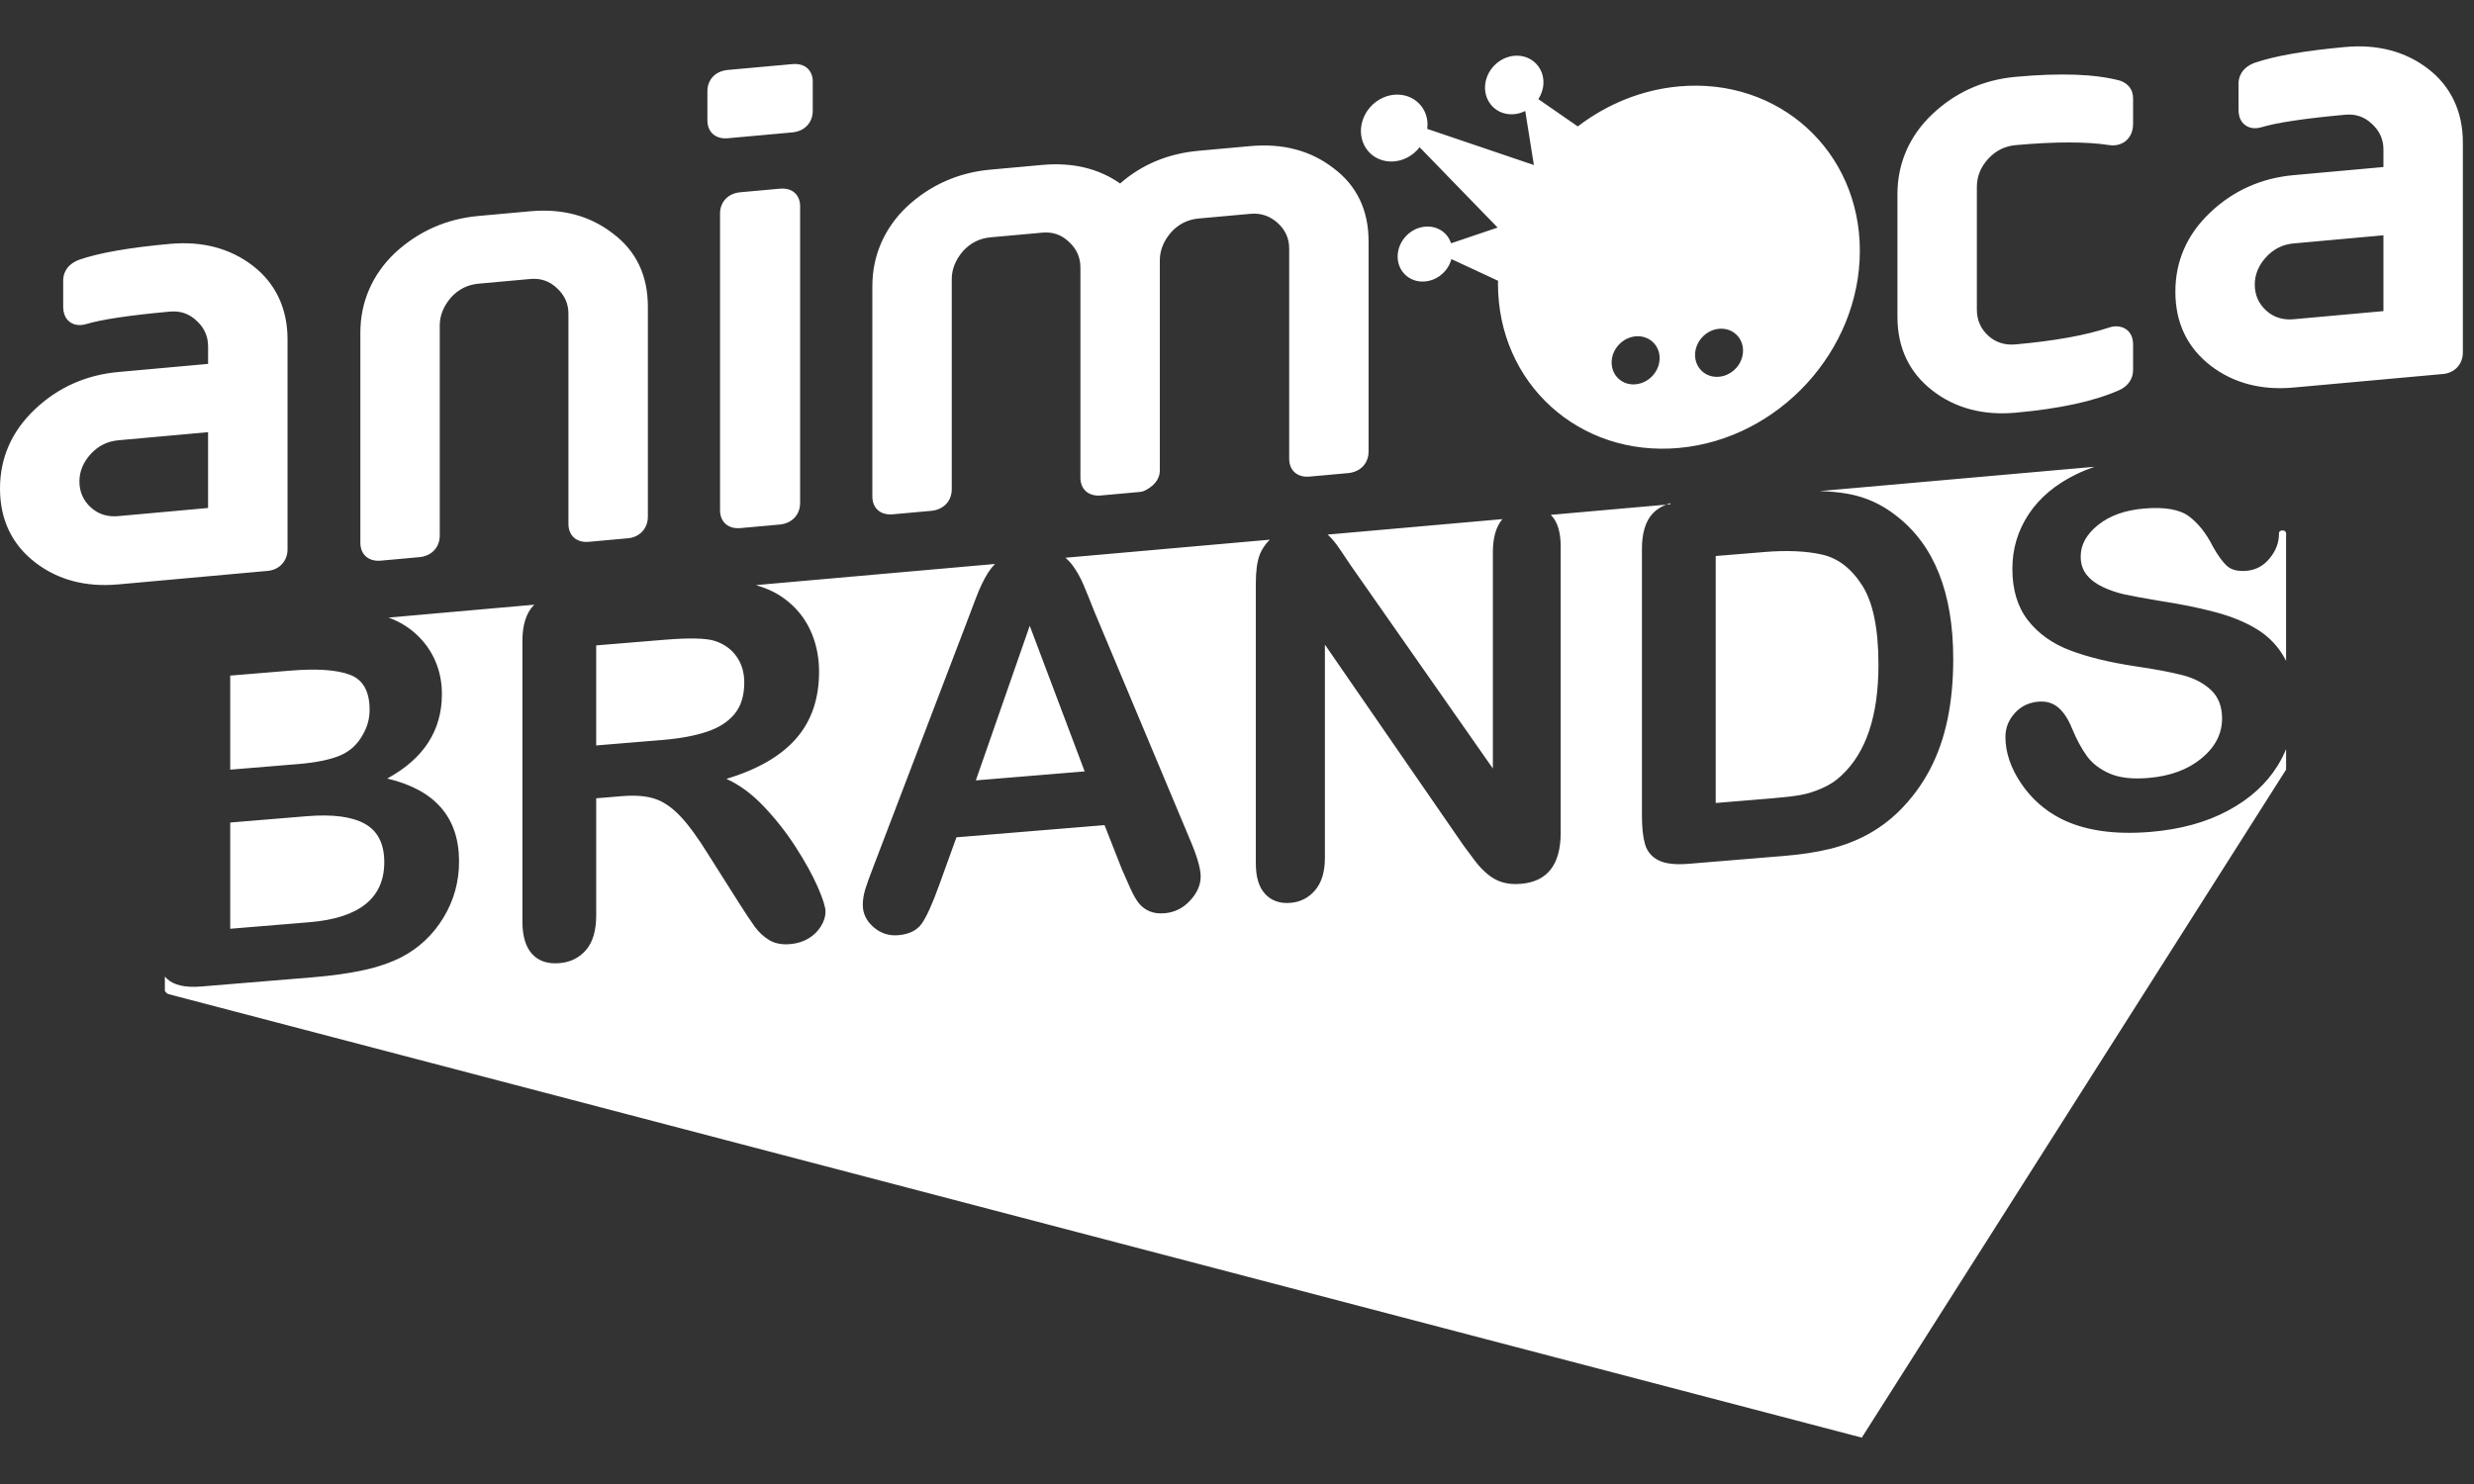 <?xml version="1.0" encoding="UTF-8"?> <svg xmlns="http://www.w3.org/2000/svg" xmlns:xlink="http://www.w3.org/1999/xlink" width="160px" height="96px" viewBox="0 0 160 96" version="1.1"><rect x="0" y="0" width="160" height="96" fill="#333333" stroke="none"/><title>Artboard</title><g id="Artboard" stroke="none" stroke-width="1" fill="none" fill-rule="evenodd"><g id="logo-animoca" transform="translate(0, 3)" fill="#FFFFFF"><path d="M47.071,5.943 L51.241,5.565 C52.031,5.494 52.563,4.933 52.563,4.171 L52.563,2.26 C52.563,1.647 52.153,1.065 51.241,1.148 L47.071,1.525 C46.159,1.608 45.75,2.264 45.75,2.877 L45.75,4.788 C45.75,5.55 46.281,6.014 47.071,5.943 Z M125.002,22.286 C126.465,23.41 128.266,23.886 130.354,23.697 C133.246,23.435 135.437,22.956 137.065,22.234 C137.628,21.978 137.952,21.504 137.952,20.935 L137.952,19.292 C137.954,18.217 137.057,17.966 136.423,18.182 C134.889,18.69 132.905,19.049 130.354,19.279 C129.657,19.343 129.059,19.153 128.578,18.71 C128.095,18.264 127.849,17.702 127.849,17.033 L127.849,9.085 C127.849,8.419 128.095,7.81 128.577,7.28 C129.061,6.75 129.658,6.451 130.354,6.388 C132.902,6.158 134.943,6.158 136.414,6.386 C137.138,6.502 137.952,6.067 137.952,5.001 L137.952,3.358 C137.952,2.817 137.663,2.409 137.102,2.215 C135.485,1.787 133.277,1.706 130.354,1.971 C128.268,2.16 126.451,2.977 124.958,4.396 C123.49,5.787 122.713,7.572 122.713,9.55 L122.713,17.498 C122.713,19.509 123.482,21.118 125.002,22.286 Z M57.737,30.271 L60.231,30.045 C61.021,29.973 61.552,29.412 61.552,28.651 L61.552,15.05 C61.552,14.413 61.804,13.798 62.282,13.242 C62.763,12.715 63.36,12.416 64.058,12.353 L67.412,12.05 C68.084,11.989 68.66,12.186 69.144,12.657 C69.629,13.102 69.873,13.655 69.873,14.297 L69.873,27.898 C69.873,28.659 70.406,29.124 71.196,29.052 L73.732,28.823 C73.857,28.811 73.979,28.772 74.094,28.711 C74.85,28.308 75.009,27.795 75.009,27.433 L75.009,13.832 C75.009,13.193 75.26,12.577 75.74,12.024 C76.221,11.497 76.818,11.198 77.516,11.135 L80.868,10.832 C81.546,10.77 82.128,10.968 82.644,11.435 C83.13,11.881 83.375,12.433 83.375,13.075 L83.375,26.676 C83.375,27.437 83.906,27.902 84.696,27.83 L87.188,27.605 C87.978,27.533 88.51,26.972 88.51,26.211 L88.51,12.61 C88.51,10.585 87.736,8.986 86.221,7.864 C84.756,6.736 82.954,6.262 80.868,6.451 L77.516,6.754 C75.539,6.933 73.837,7.644 72.441,8.87 C71.052,7.896 69.363,7.492 67.412,7.669 L64.058,7.973 C61.991,8.159 60.179,8.958 58.662,10.359 C57.194,11.751 56.417,13.534 56.417,15.515 L56.417,29.116 C56.417,29.878 56.948,30.342 57.737,30.271 Z M85.918,31.632 C86.149,31.849 86.384,32.134 86.625,32.489 C86.866,32.844 87.116,33.214 87.373,33.599 L96.548,46.715 L96.548,32.714 C96.548,31.804 96.743,31.106 97.134,30.618 C97.144,30.606 97.156,30.594 97.166,30.582 L85.859,31.582 C85.879,31.599 85.899,31.614 85.918,31.632 Z M50.425,9.207 L47.888,9.436 C46.976,9.519 46.567,10.177 46.567,10.791 L46.567,30.008 C46.567,30.769 47.099,31.234 47.888,31.162 L50.425,30.933 C51.214,30.861 51.745,30.3 51.745,29.539 L51.745,10.322 C51.745,9.708 51.337,9.124 50.425,9.207 Z M91.071,7.161 C91.368,6.998 91.613,6.777 91.811,6.526 L96.855,11.721 L93.846,12.738 C93.751,12.447 93.578,12.184 93.324,11.988 C92.579,11.416 91.461,11.598 90.82,12.398 C90.18,13.197 90.262,14.309 91.005,14.882 C91.748,15.454 92.87,15.27 93.507,14.471 C93.684,14.252 93.8,14.01 93.867,13.76 L96.886,15.165 C96.885,15.225 96.877,15.283 96.877,15.343 C96.877,21.801 102.116,26.563 108.578,25.978 C115.042,25.393 120.281,19.683 120.281,13.224 C120.281,6.766 115.041,2.005 108.578,2.59 C106.156,2.81 103.905,3.749 102.039,5.179 L99.489,3.413 C99.677,3.119 99.799,2.781 99.817,2.419 C99.867,1.375 99.063,0.561 98.019,0.603 C96.979,0.649 96.093,1.534 96.042,2.58 C95.993,3.624 96.796,4.438 97.838,4.392 C98.123,4.381 98.394,4.302 98.642,4.178 L99.2,7.676 L92.306,5.338 C92.351,4.954 92.301,4.563 92.131,4.208 C91.634,3.171 90.353,2.813 89.27,3.406 C88.188,4 87.714,5.324 88.212,6.36 C88.708,7.397 89.991,7.756 91.071,7.161 Z M111.176,18.269 C112.034,18.192 112.727,18.826 112.727,19.68 C112.727,20.537 112.034,21.294 111.176,21.372 C110.318,21.449 109.625,20.818 109.625,19.961 C109.625,19.107 110.318,18.347 111.176,18.269 Z M105.779,18.758 C106.638,18.68 107.332,19.315 107.332,20.168 C107.332,21.025 106.638,21.782 105.779,21.86 C104.921,21.938 104.228,21.306 104.228,20.449 C104.228,19.595 104.921,18.835 105.779,18.758 Z M114.11,32.71 L110.96,32.969 L110.96,48.945 L114.576,48.647 C115.368,48.582 115.99,48.509 116.44,48.429 C116.889,48.349 117.356,48.204 117.837,47.992 C118.319,47.782 118.737,47.506 119.091,47.167 C120.687,45.686 121.485,43.298 121.485,40.001 C121.485,37.678 121.134,35.968 120.433,34.869 C119.731,33.771 118.866,33.107 117.837,32.876 C116.81,32.645 115.566,32.589 114.11,32.71 Z M63.11,47.483 L70.148,46.902 L66.596,37.481 L63.11,47.483 Z M147.622,31.314 C147.393,31.314 147.385,31.477 147.385,31.477 C147.385,31.497 147.387,31.517 147.387,31.538 C147.387,32.105 147.186,32.633 146.784,33.121 C146.383,33.609 145.882,33.877 145.282,33.927 C144.736,33.972 144.32,33.87 144.037,33.62 C143.753,33.371 143.445,32.949 143.113,32.356 C142.684,31.503 142.17,30.852 141.57,30.404 C140.97,29.956 140.006,29.786 138.678,29.896 C137.446,29.998 136.452,30.35 135.697,30.953 C134.942,31.556 134.564,32.237 134.564,32.997 C134.564,33.468 134.693,33.864 134.95,34.185 C135.207,34.507 135.561,34.772 136.01,34.981 C136.461,35.19 136.916,35.345 137.376,35.447 C137.837,35.548 138.598,35.688 139.658,35.868 C140.986,36.069 142.189,36.312 143.265,36.598 C144.342,36.884 145.258,37.263 146.013,37.736 C146.768,38.209 147.357,38.838 147.78,39.622 C147.804,39.666 147.825,39.712 147.847,39.758 L147.847,31.478 C147.847,31.477 147.818,31.314 147.622,31.314 Z M108.025,29.549 C107.93,29.579 107.837,29.611 107.75,29.646 L108.025,29.622 L108.025,29.549 Z M144.093,49.438 C142.679,50.197 141.002,50.657 139.064,50.817 C136.739,51.009 134.822,50.728 133.311,49.975 C132.24,49.432 131.37,48.661 130.7,47.662 C130.031,46.662 129.696,45.665 129.696,44.67 C129.696,44.091 129.897,43.58 130.298,43.135 C130.7,42.689 131.211,42.441 131.833,42.39 C132.336,42.348 132.762,42.474 133.11,42.766 C133.458,43.059 133.755,43.511 134.002,44.121 C134.302,44.846 134.626,45.446 134.974,45.92 C135.322,46.395 135.812,46.769 136.444,47.043 C137.076,47.317 137.906,47.412 138.935,47.327 C140.349,47.21 141.498,46.786 142.381,46.055 C143.265,45.324 143.707,44.466 143.707,43.481 C143.707,42.7 143.469,42.086 142.992,41.638 C142.515,41.19 141.899,40.869 141.144,40.674 C140.389,40.48 139.379,40.29 138.116,40.105 C136.423,39.849 135.006,39.503 133.865,39.067 C132.725,38.632 131.819,37.984 131.15,37.124 C130.48,36.264 130.145,35.154 130.145,33.795 C130.145,32.5 130.499,31.32 131.206,30.255 C131.913,29.191 132.936,28.333 134.275,27.682 C134.65,27.5 135.046,27.339 135.458,27.196 L117.694,28.767 C118.344,28.788 118.945,28.845 119.492,28.942 C120.649,29.146 121.699,29.622 122.642,30.368 C125.095,32.264 126.321,35.352 126.321,39.634 C126.321,41.046 126.198,42.347 125.952,43.534 C125.705,44.721 125.325,45.804 124.811,46.783 C124.297,47.762 123.638,48.654 122.834,49.459 C122.202,50.078 121.511,50.59 120.762,50.994 C120.012,51.399 119.206,51.706 118.343,51.916 C117.481,52.127 116.509,52.276 115.427,52.366 L109.208,52.879 C108.341,52.951 107.687,52.873 107.248,52.647 C106.809,52.422 106.522,52.076 106.388,51.611 C106.254,51.145 106.188,50.533 106.188,49.773 L106.188,32.512 C106.188,31.485 106.418,30.722 106.879,30.224 C107.102,29.982 107.393,29.791 107.749,29.646 L100.289,30.306 C100.305,30.323 100.323,30.337 100.339,30.354 C100.735,30.776 100.934,31.442 100.934,32.352 L100.934,50.864 C100.934,52.93 100.076,54.034 98.363,54.175 C97.934,54.211 97.549,54.181 97.206,54.086 C96.863,53.991 96.542,53.823 96.242,53.58 C95.942,53.337 95.663,53.047 95.406,52.709 C95.149,52.372 94.892,52.027 94.635,51.673 L85.685,38.7 L85.685,52.492 C85.685,53.391 85.476,54.088 85.058,54.583 C84.641,55.077 84.105,55.352 83.452,55.406 C82.777,55.461 82.236,55.273 81.829,54.841 C81.422,54.409 81.218,53.749 81.218,52.861 L81.218,34.701 C81.218,33.93 81.304,33.319 81.475,32.865 C81.621,32.508 81.838,32.19 82.122,31.912 L68.901,33.081 C69.077,33.227 69.233,33.392 69.368,33.575 C69.641,33.949 69.871,34.356 70.059,34.795 C70.246,35.235 70.485,35.822 70.774,36.558 L76.928,51.239 C77.41,52.356 77.651,53.176 77.651,53.701 C77.651,54.246 77.423,54.766 76.968,55.258 C76.513,55.751 75.964,56.023 75.321,56.077 C74.946,56.108 74.625,56.067 74.357,55.955 C74.09,55.843 73.865,55.681 73.682,55.465 C73.5,55.25 73.305,54.913 73.096,54.454 C72.887,53.995 72.707,53.589 72.558,53.238 L71.433,50.377 L61.856,51.166 L60.731,54.278 C60.292,55.492 59.917,56.318 59.607,56.755 C59.296,57.192 58.787,57.441 58.08,57.499 C57.48,57.548 56.95,57.373 56.489,56.972 C56.029,56.571 55.799,56.092 55.799,55.536 C55.799,55.215 55.852,54.878 55.959,54.527 C56.066,54.176 56.243,53.685 56.489,53.054 L62.515,37.272 C62.686,36.819 62.893,36.275 63.134,35.639 C63.375,35.004 63.632,34.472 63.905,34.042 C64.034,33.84 64.182,33.654 64.348,33.483 L48.89,34.85 C49.021,34.889 49.15,34.93 49.275,34.976 C50.014,35.226 50.667,35.616 51.235,36.147 C51.803,36.678 52.234,37.315 52.529,38.056 C52.823,38.797 52.971,39.595 52.971,40.451 C52.971,42.207 52.475,43.65 51.484,44.781 C50.493,45.912 48.991,46.78 46.977,47.385 C47.823,47.764 48.632,48.361 49.403,49.175 C50.175,49.989 50.863,50.867 51.468,51.807 C52.073,52.747 52.545,53.602 52.882,54.371 C53.22,55.141 53.388,55.676 53.388,55.975 C53.388,56.286 53.289,56.602 53.091,56.923 C52.893,57.245 52.622,57.508 52.28,57.713 C51.937,57.918 51.541,58.039 51.091,58.076 C50.555,58.12 50.105,58.031 49.741,57.81 C49.376,57.588 49.063,57.295 48.801,56.932 C48.538,56.568 48.182,56.03 47.732,55.318 L45.82,52.297 C45.135,51.187 44.521,50.349 43.981,49.783 C43.439,49.218 42.89,48.846 42.334,48.667 C41.777,48.488 41.075,48.434 40.229,48.503 L38.558,48.641 L38.558,56.204 C38.558,57.199 38.338,57.951 37.899,58.458 C37.459,58.965 36.887,59.248 36.179,59.306 C35.419,59.369 34.83,59.171 34.412,58.713 C33.994,58.256 33.785,57.55 33.785,56.598 L33.785,38.487 C33.785,37.459 34.016,36.696 34.476,36.198 C34.502,36.17 34.533,36.144 34.56,36.117 L25.13,36.951 C25.356,37.033 25.574,37.127 25.783,37.236 C26.34,37.522 26.833,37.902 27.262,38.374 C27.69,38.848 28.017,39.383 28.242,39.98 C28.467,40.577 28.579,41.218 28.579,41.903 C28.579,44.258 27.401,46.078 25.044,47.364 C28.14,48.094 29.688,49.882 29.688,52.729 C29.688,54.046 29.351,55.259 28.676,56.369 C28.001,57.479 27.09,58.333 25.944,58.931 C25.226,59.29 24.402,59.569 23.47,59.769 C22.538,59.969 21.45,60.12 20.208,60.223 L13.009,60.817 C11.97,60.902 11.228,60.731 10.784,60.302 C10.741,60.26 10.701,60.215 10.662,60.169 L10.662,61.101 C10.662,61.101 10.751,61.272 10.924,61.318 C16.828,62.864 120.407,90 120.407,90 L147.847,46.786 L147.847,45.461 C147.698,45.819 147.523,46.168 147.315,46.508 C146.581,47.703 145.507,48.68 144.093,49.438 Z M157.034,1.454 C155.568,0.326 153.767,-0.148 151.681,0.04 C149.068,0.277 147.1,0.619 145.799,1.069 C144.871,1.424 144.771,2.117 144.771,2.397 L144.771,4.116 C144.771,4.449 144.86,4.724 145.031,4.932 C145.252,5.196 145.581,5.322 145.959,5.288 C146.022,5.282 146.174,5.255 146.235,5.237 C147.243,4.93 149.075,4.657 151.681,4.421 C152.352,4.36 152.93,4.558 153.413,5.029 C153.9,5.474 154.143,6.026 154.143,6.668 L154.143,7.805 L148.328,8.331 C146.238,8.52 144.424,9.334 142.931,10.754 C141.442,12.168 140.687,13.889 140.687,15.871 C140.687,17.878 141.456,19.489 142.975,20.66 C144.439,21.782 146.24,22.259 148.328,22.07 L158.001,21.194 C158.754,21.126 159.279,20.553 159.279,19.804 L159.279,6.203 C159.279,4.225 158.503,2.582 157.034,1.454 Z M154.143,17.126 L148.328,17.652 C147.63,17.715 147.034,17.525 146.552,17.082 C146.067,16.637 145.822,16.075 145.822,15.406 C145.822,14.764 146.067,14.166 146.552,13.637 C147.034,13.109 147.63,12.811 148.328,12.748 L154.143,12.221 L154.143,17.126 Z M38.558,45.222 L42.832,44.869 C43.978,44.775 44.942,44.596 45.724,44.333 C46.506,44.071 47.103,43.684 47.516,43.174 C47.928,42.664 48.134,41.991 48.134,41.156 C48.134,40.503 47.968,39.941 47.636,39.471 C47.304,39.001 46.843,38.667 46.254,38.469 C45.697,38.28 44.599,38.252 42.96,38.388 L38.557,38.751 L38.557,45.222 L38.558,45.222 Z M23.598,50.293 C22.763,49.827 21.515,49.663 19.854,49.799 L14.889,50.209 L14.889,57.081 L20.015,56.658 C23.239,56.392 24.852,55.098 24.852,52.775 C24.851,51.587 24.434,50.76 23.598,50.293 Z M24.627,33.268 L27.121,33.042 C27.91,32.971 28.44,32.41 28.44,31.648 L28.44,18.047 C28.44,17.411 28.691,16.795 29.171,16.239 C29.652,15.712 30.249,15.414 30.947,15.351 L34.301,15.047 C34.972,14.986 35.548,15.184 36.033,15.655 C36.518,16.1 36.762,16.652 36.762,17.294 L36.762,30.895 C36.762,31.656 37.294,32.121 38.084,32.05 L40.621,31.82 C41.373,31.752 41.899,31.179 41.899,30.43 L41.899,16.829 C41.899,14.804 41.125,13.205 39.61,12.084 C38.145,10.955 36.359,10.48 34.301,10.666 L30.947,10.97 C28.881,11.157 27.068,11.955 25.551,13.356 C24.083,14.748 23.306,16.531 23.306,18.512 L23.306,32.113 C23.306,32.875 23.837,33.339 24.627,33.268 Z M14.889,46.789 L19.26,46.429 C20.449,46.331 21.367,46.142 22.015,45.864 C22.663,45.586 23.159,45.117 23.502,44.457 C23.769,43.985 23.903,43.471 23.903,42.914 C23.903,41.726 23.48,40.972 22.634,40.651 C21.788,40.33 20.497,40.241 18.762,40.384 L14.889,40.704 L14.889,46.789 L14.889,46.789 Z M18.595,32.54 L18.595,18.939 C18.595,16.961 17.818,15.317 16.348,14.189 C14.882,13.061 13.08,12.587 10.995,12.776 C8.383,13.012 6.415,13.354 5.113,13.805 C4.185,14.159 4.086,14.852 4.086,15.133 L4.086,16.851 C4.086,17.185 4.174,17.459 4.345,17.668 C4.565,17.932 4.895,18.057 5.273,18.023 C5.335,18.018 5.488,17.991 5.549,17.972 C6.558,17.665 8.389,17.393 10.995,17.157 C11.666,17.096 12.244,17.294 12.729,17.764 C13.213,18.209 13.458,18.762 13.458,19.404 L13.458,20.54 L7.643,21.066 C5.553,21.256 3.738,22.07 2.246,23.489 C0.756,24.904 1.87350135e-15,26.625 1.87350135e-15,28.606 C1.87350135e-15,30.614 0.77,32.226 2.29,33.395 C3.754,34.518 5.554,34.994 7.643,34.805 L17.316,33.93 C18.069,33.862 18.595,33.289 18.595,32.54 Z M13.457,29.861 L7.642,30.388 C6.945,30.451 6.347,30.261 5.867,29.818 C5.381,29.372 5.136,28.81 5.136,28.141 C5.136,27.499 5.381,26.902 5.867,26.372 C6.347,25.845 6.945,25.547 7.642,25.483 L13.457,24.957 L13.457,29.861 Z" id="Shape"></path></g></g></svg> 